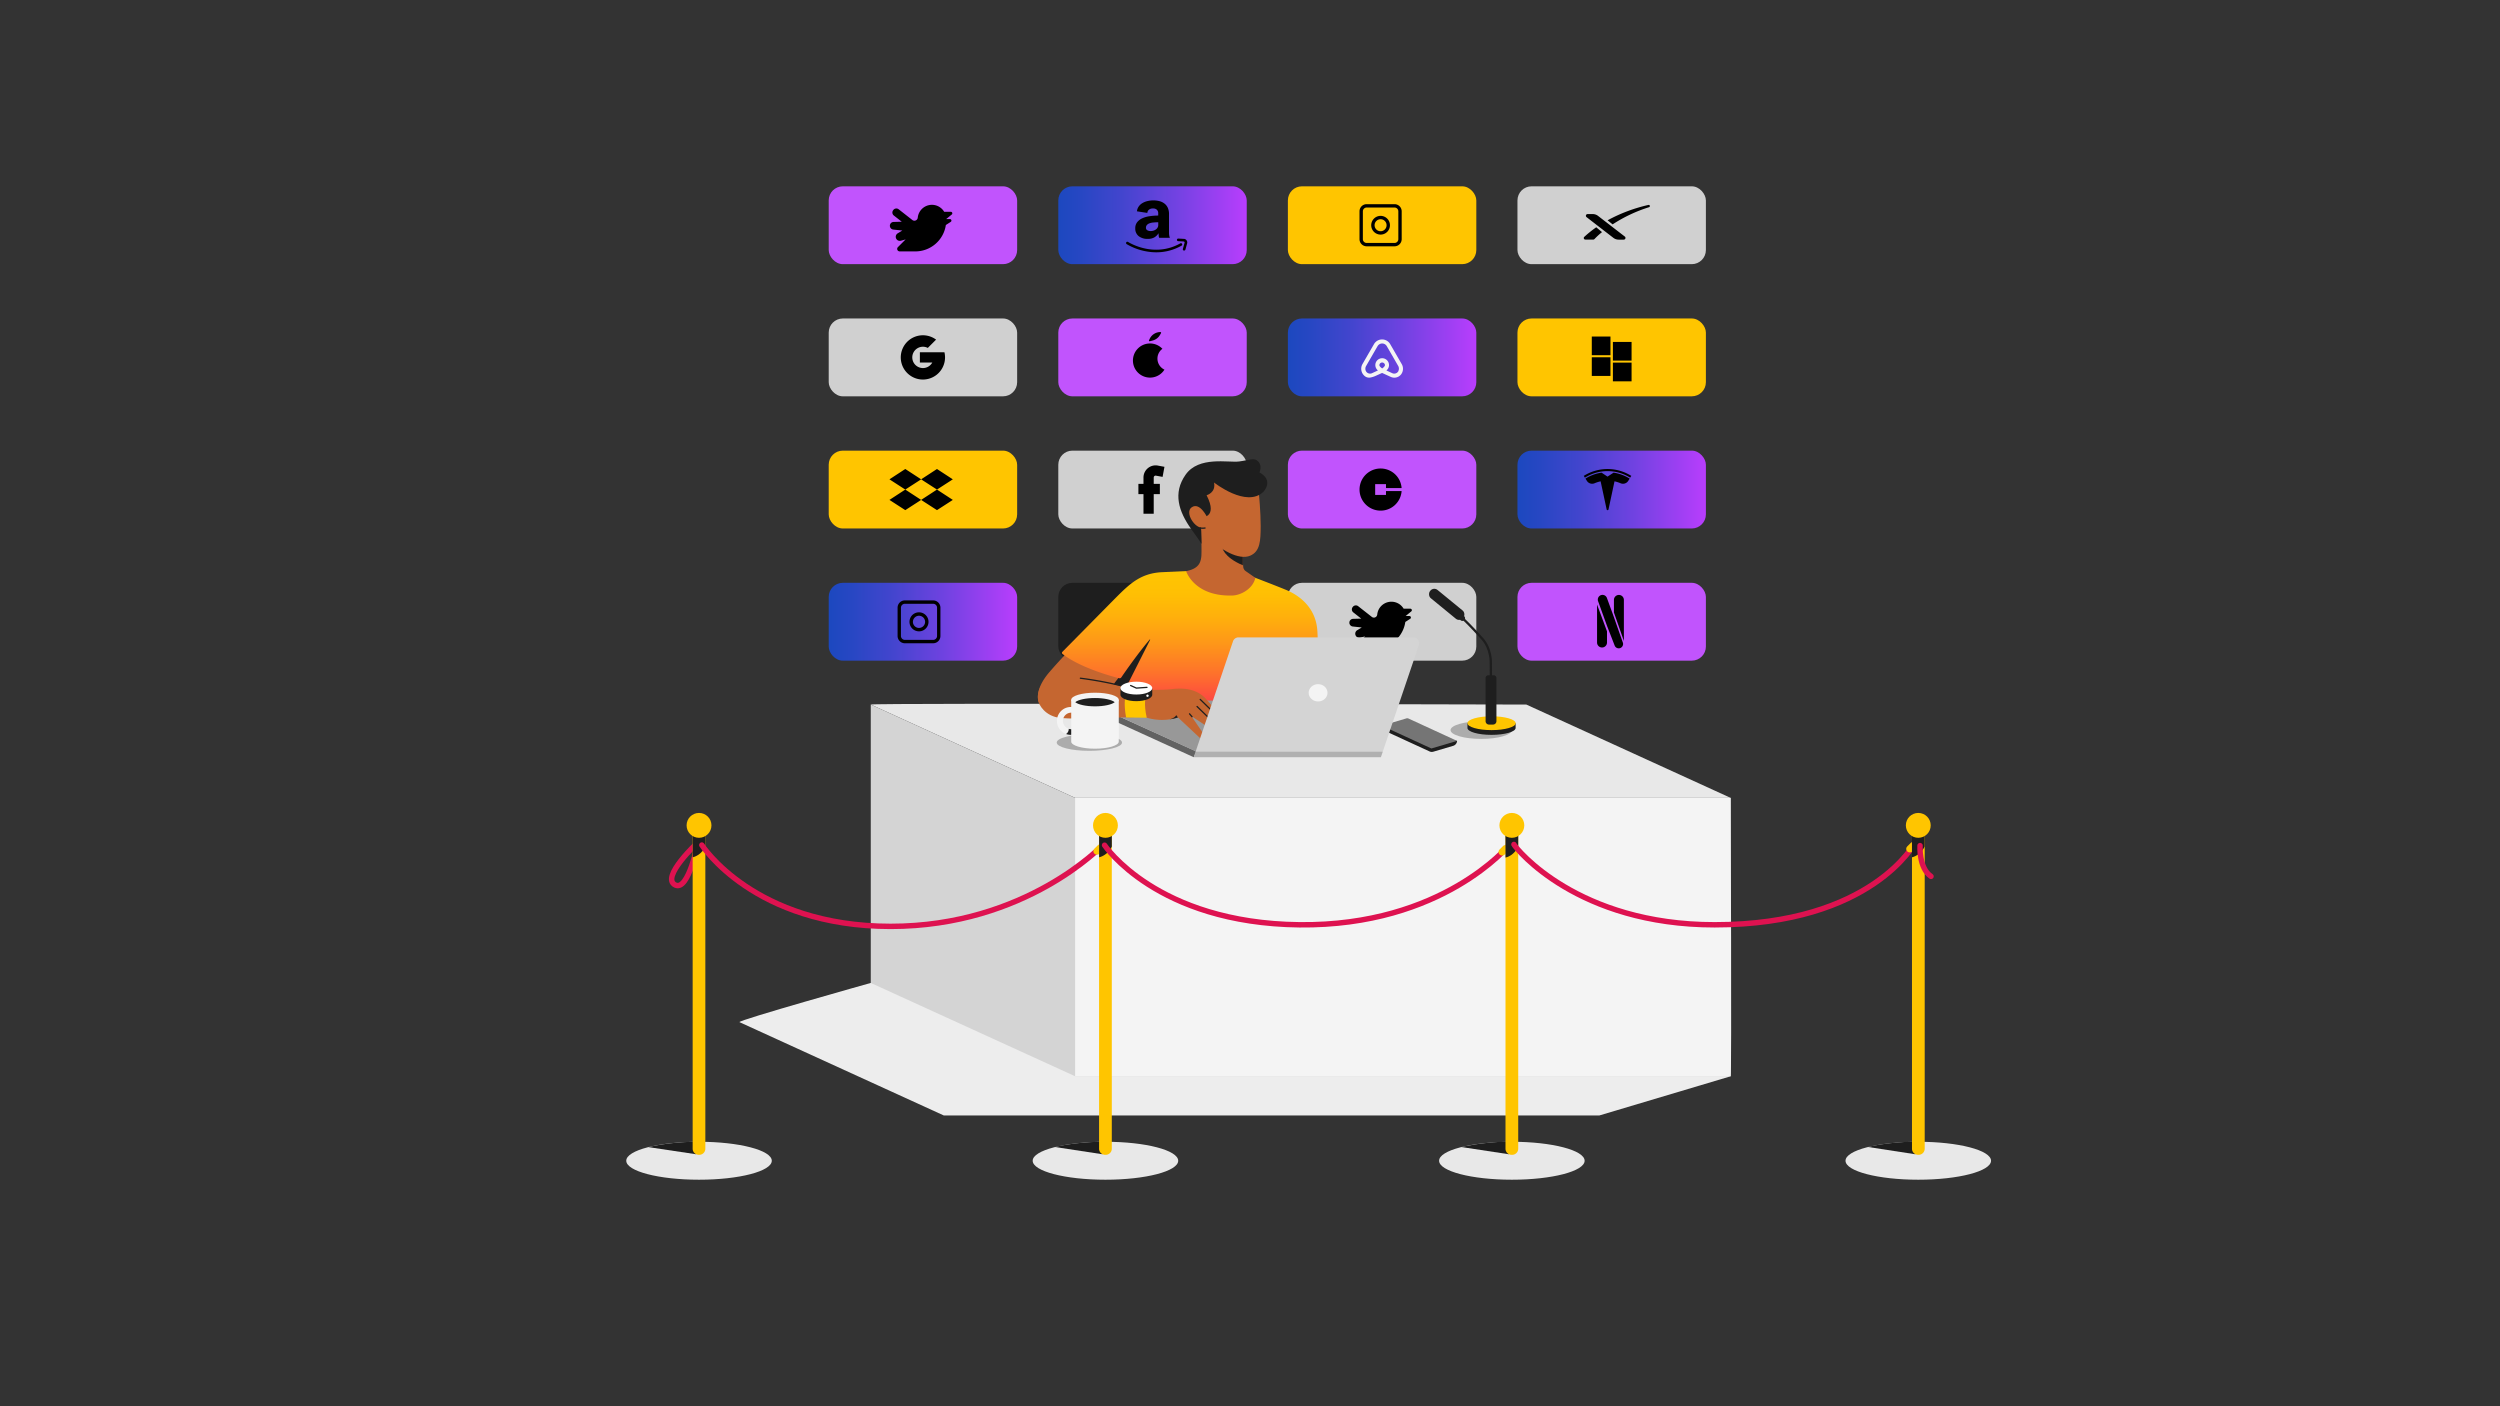 <svg xmlns="http://www.w3.org/2000/svg" xmlns:xlink="http://www.w3.org/1999/xlink" viewBox="0 0 1920 1080"><rect x="0" y="0" width="1920" height="1080" fill="#333333" stroke="none"/><style>.B{fill:#1e1e1e}.C{fill:#ffc500}.D{fill:none}.E{stroke-linecap:round}.F{fill:#f4f4f4}.G{stroke:#1e1e1e}.H{stroke-linejoin:round}.I{fill:#e8e8e8}.J{fill:#c56630}.K{stroke:#de1250}.L{stroke-miterlimit:10}.M{stroke-width:4.174}.N{fill:#c154fd}.O{fill:#d0d0d0}</style><defs><linearGradient id="A" x1="636.45" y1="477.49" x2="781.17" y2="477.49" gradientUnits="userSpaceOnUse"><stop offset="0" stop-color="#1c48bf"/><stop offset=".12" stop-color="#2747c3"/><stop offset=".34" stop-color="#4345ce"/><stop offset=".62" stop-color="#7142e1"/><stop offset=".96" stop-color="#b13efa"/><stop offset="1" stop-color="#b93dfd"/></linearGradient><linearGradient id="B" x1="812.77" y1="172.98" x2="957.49" y2="172.98" xlink:href="#A"/><linearGradient id="C" x1="989.09" y1="274.49" x2="1133.81" y2="274.49" xlink:href="#A"/><linearGradient id="D" x1="1165.41" y1="375.99" x2="1310.13" y2="375.99" xlink:href="#A"/><linearGradient id="E" x1="913.77" y1="438.61" x2="913.77" y2="550.87" gradientUnits="userSpaceOnUse"><stop offset=".03" stop-color="#ffc401"/><stop offset=".16" stop-color="#ffbf04"/><stop offset=".32" stop-color="#ffaf0c"/><stop offset=".5" stop-color="#fe9619"/><stop offset=".7" stop-color="#fe722b"/><stop offset=".9" stop-color="#fd4543"/><stop offset="1" stop-color="#fd2b50"/></linearGradient><path id="F" d="M849.18 886.9h-.41a4.68 4.68 0 01-4.68-4.68V637.91h9.77v244.31a4.68 4.68 0 01-4.68 4.68z"/></defs><rect x="636.45" y="143.09" width="144.72" height="59.79" rx="10.84" class="N"/><rect x="636.45" y="244.59" width="144.72" height="59.79" rx="10.84" class="O"/><rect x="636.45" y="346.09" width="144.72" height="59.79" rx="10.84" class="C"/><rect x="636.45" y="447.6" width="144.72" height="59.79" rx="10.84" fill="url(#A)"/><rect x="812.77" y="143.09" width="144.72" height="59.79" rx="10.84" fill="url(#B)"/><rect x="812.77" y="244.59" width="144.72" height="59.79" rx="10.84" class="N"/><rect x="812.77" y="346.09" width="144.72" height="59.79" rx="10.84" class="O"/><rect x="812.77" y="447.6" width="144.72" height="59.79" rx="10.84" class="B"/><rect x="989.09" y="143.09" width="144.72" height="59.79" rx="10.84" class="C"/><rect x="989.09" y="244.59" width="144.72" height="59.79" rx="10.84" fill="url(#C)"/><rect x="989.09" y="346.09" width="144.72" height="59.79" rx="10.84" class="N"/><g class="O"><rect x="989.09" y="447.6" width="144.72" height="59.79" rx="10.84"/><rect x="1165.41" y="143.09" width="144.72" height="59.79" rx="10.84"/></g><rect x="1165.41" y="244.59" width="144.72" height="59.79" rx="10.84" class="C"/><rect x="1165.41" y="346.09" width="144.72" height="59.79" rx="10.84" fill="url(#D)"/><rect x="1165.41" y="447.6" width="144.72" height="59.79" rx="10.84" class="N"/><path d="M708.81 266.29a8.11 8.11 0 013.74.91l6.36-6.37a17 17 0 106.88 13.66 17.15 17.15 0 00-.46-3.95h-18.87v7.89H716a8.19 8.19 0 11-7.18-12.14zm172.75 93.28a9.32 9.32 0 00-3.37 7.18v4.87h-3.9v7.87h3.9v15.08h7.87v-15.08h4.72v-7.87h-4.72v-4.87a1.46 1.46 0 011.73-1.44l5.08.94 1.43-7.74-5.07-.94a9.28 9.28 0 00-7.67 2zm3.71-98.06a9 9 0 005.56-4.24l.83-1.43a.55.55 0 00-.47-.82 9.11 9.11 0 00-8.24 5.23l-.5 1.08a.54.54 0 00.63.76zm3.65 13.89a9.31 9.31 0 013.81-7.52 13.11 13.11 0 101.57 16 9.33 9.33 0 01-5.38-8.48zm17.56-88.5c-20.48 11.52-39.91-.94-40.1-1.07a1 1 0 10-1.1 1.67 45.59 45.59 0 0022.72 6.28 39.15 39.15 0 0019.46-5.14 1.003 1.003 0 00-1-1.74zm2.62-3.45l-4.16-.23a1 1 0 00-1.06.95 1 1 0 001 1.05l4.16.23a.78.78 0 01.71 1l-1.31 4.74a1 1 0 00.69 1.23 1.26 1.26 0 00.27 0 1 1 0 001-.74l1.31-4.74a2.77 2.77 0 00-2.52-3.51zm-26.22-17.4a20.09 20.09 0 00-5.64 1.61 10.54 10.54 0 00-3.9 3 7.42 7.42 0 00-1.46 4.69 7.34 7.34 0 002.55 5.95 10.66 10.66 0 007.07 2.15 9.77 9.77 0 005.1-1.18 9.48 9.48 0 003.17-3.16 16.69 16.69 0 00.14 2.19 3.2 3.2 0 00.38 1.32h8.16a7.77 7.77 0 01-.47-1.7 12.51 12.51 0 01-.18-2.23v-14.23a11.47 11.47 0 00-.91-4.81 8.55 8.55 0 00-2.55-3.28 10.45 10.45 0 00-3.84-1.88 18.33 18.33 0 00-4.72-.59 19 19 0 00-4.66.56 13.72 13.72 0 00-3.9 1.61 8.94 8.94 0 00-2.76 2.64 7.92 7.92 0 00-1.29 3.58l8 1.23a3.25 3.25 0 011.06-2.34 4.45 4.45 0 013.28-1.06 3.94 3.94 0 013 1 3.62 3.62 0 011 2.61v1.82a44.78 44.78 0 00-6.63.5zm6.65 6.74a3.77 3.77 0 01-.5 2 4.61 4.61 0 01-1.32 1.43 6.33 6.33 0 01-1.84.91 7 7 0 01-2.14.32 5 5 0 01-2.58-.61 2.05 2.05 0 01-1.06-1.91 3.12 3.12 0 01.67-2.05 4.65 4.65 0 011.91-1.32 10.75 10.75 0 013-.67 38.13 38.13 0 013.87-.18zm332.96 85.68h14.35v14.35h-14.35zm16.21 4.13h14.35v14.35h-14.35zm-16.21 11.77h14.35v14.35h-14.35zm16.21 4.13h14.35v14.35h-14.35zm-22.37 86.98l.86 1.36a32.65 32.65 0 0134.79 0l.85-1.36a34.23 34.23 0 00-36.5 0zm18.25.57L1230 363a31.9 31.9 0 00-12.36 4.57l1.08 1.71a4.75 4.75 0 005.88 1.87 25.52 25.52 0 014.68-1.49l4.62 21.58a.73.73 0 001.43 0l4.61-21.58a25.52 25.52 0 014.68 1.49 4.75 4.75 0 005.88-1.87l1.08-1.71a31.84 31.84 0 00-12.36-4.57zm4.47-183.4a6.6 6.6 0 004 1.39h4a1.32 1.32 0 00.81-2.36l-20.58-15.89a6.61 6.61 0 00-4-1.38h-4a1.31 1.31 0 00-.8 2.35zm26.95-25.26a122 122 0 00-31.38 11.8l3.87 3.13a112.48 112.48 0 0128-13.2.9.9 0 00-.49-1.73zM1217.54 184h6.12a1.2 1.2 0 00.87-.38 61.55 61.55 0 015.81-5.36l-4.42-3.71a87.85 87.85 0 00-9.2 7.37 1.2 1.2 0 00.82 2.08zm-141.1 190.85a16.18 16.18 0 100 2.28h-12v3h-8.31v-8.3h8.31v3zm150.1 118.61a3.82 3.82 0 107.64 0v-8.57l-7.64-20.6zm16.78-36.55a3.82 3.82 0 00-3.82 3.82v9.67l7.64 21.87v-31.54a3.82 3.82 0 00-3.82-3.82zM1239.5 474l-5.32-14.57a3.61 3.61 0 10-6.81 2.38l6.81 18.85 5.88 15.13a3.35 3.35 0 006.35-2.11zm-189.9-284.83h21.4a5.51 5.51 0 005.5-5.5V162.3a5.5 5.5 0 00-5.5-5.5h-21.4a5.5 5.5 0 00-5.5 5.5v21.37a5.51 5.51 0 005.5 5.5zm-2.92-26.87a2.92 2.92 0 012.92-2.92h21.4a2.92 2.92 0 012.92 2.92v21.37a2.92 2.92 0 01-2.92 2.92h-21.4a2.92 2.92 0 01-2.92-2.92zm13.6 17.87a7.19 7.19 0 10-7.18-7.19 7.2 7.2 0 007.18 7.19zm0-11.8a4.61 4.61 0 11-4.6 4.61 4.62 4.62 0 014.6-4.61zM716.66 461.11h-21.73a5.6 5.6 0 00-5.59 5.6v21.72a5.6 5.6 0 005.59 5.6h21.73a5.6 5.6 0 005.59-5.6v-21.72a5.6 5.6 0 00-5.59-5.6zm3 27.32a3 3 0 01-3 3h-21.73a3 3 0 01-3-3v-21.72a3 3 0 013-3h21.73a3 3 0 013 3zm-13.86-18.17a7.31 7.31 0 107.3 7.31 7.32 7.32 0 00-7.3-7.31zm0 12a4.68 4.68 0 114.68-4.68 4.69 4.69 0 01-4.68 4.67zm-10.54-122.07l-12.16 7.94 12.16 7.86 12.17-7.86-12.17-7.94zm24.34 0l-12.17 7.94 12.17 7.86 12.16-7.86-12.16-7.94zm-36.5 23.74l12.16 7.86 12.17-7.86-12.17-7.94-12.16 7.94zm36.5 7.86l12.16-7.86-12.16-7.94-12.17 7.94 12.17 7.86zm-33.55-215.48l6.92.75-3.49 2.11a3.13 3.13 0 002.47 5.7l3.57-1-5.91 5.91a1.93 1.93 0 001.36 3.3h12a23.69 23.69 0 0023.44-20.27l3.75-2.42a1.16 1.16 0 00-.63-2.14h-2.87l4.3-3.52a1.17 1.17 0 00-.73-2.07h-5.1a10.94 10.94 0 00-20.29 4.48 2.63 2.63 0 01-1 1.83 2.57 2.57 0 01-3.15 0l-10.49-8.23a2.91 2.91 0 00-4.09.49l-.14.19a2.91 2.91 0 00.49 4.09l6.08 4.77-6.28.18a2.9 2.9 0 00-2.83 2.81v.06a2.92 2.92 0 002.62 2.98zm397.04 291.17H1078a10.93 10.93 0 00-20.28 4.48 2.61 2.61 0 01-1 1.83 2.57 2.57 0 01-3.14 0l-10.49-8.23a2.9 2.9 0 00-4.09.49l-.15.19a2.91 2.91 0 00.49 4.08l6.09 4.78-6.28.17a2.92 2.92 0 00-2.83 2.82v.06a2.92 2.92 0 002.6 3l6.92.75-3.49 2.1a3.14 3.14 0 002.47 5.71l3.57-1-5.92 5.92a1.93 1.93 0 001.37 3.3h12a23.7 23.7 0 0023.45-20.27l3.75-2.42a1.16 1.16 0 00-.63-2.14h-2.87l4.3-3.53a1.16 1.16 0 00-.75-2.09z"/><path d="M668.75 541.1l156.93 71.67h503.45l-156.92-71.67s-504.81-1.36-503.46 0z" class="I"/><ellipse cx="1137.56" cy="560.73" rx="23.54" ry="6.75" opacity=".3" class="B"/><path d="M567.91 785l156.93 71.68h503.45l100.84-30.09-660.38-71.7S566.56 783.61 567.91 785z" fill="#ededed"/><path d="M1329.13 826.56H825.68l-156.93-71.67V541.1l156.93 71.67h503.45v213.79z" fill="#d4d4d4"/><path d="M1329.13 826.56c.92 0 0-213.79 0-213.79H825.68v213.79z" class="F"/><path d="M797.85 539.47s-4.48-8.69 8.14-23.35c11-12.76 28.56-30.66 32.93-35.08l1-1 36.25 19.55-29 36.25c0 .14-13.17 12.48-39 8a13.32 13.32 0 01-10.32-4.37z" class="J"/><path d="M1007.85 550.87s6.24-54.43 3.39-70.58-15.61-24-23.62-27.29-23.48-9.23-23.48-9.23l-52.81-5.16-18.59.82c-16.78.71-25.25 9.09-36.11 19.95l-40.8 41.33a1 1 0 00.08 1.43c14.42 11.54 43 18.6 43 18.6l-3.4 4.34 50.77 14.39z" fill="url(#E)"/><path d="M861.21 520.17c2.5-3.66 12.23-17.76 21.76-29a.2.2 0 01.33.22l-18.39 36.41-9.37-2.72 3.33-4.36.64.15a1.58 1.58 0 001.7-.7z" class="B"/><path d="M922.47 407.12s.56 17.3.13 20.5c-.54 4.07-1.63 9.09-11.67 11 0 0 6.18 19.72 35.7 18.73 6.11-.2 15.47-4.88 17.51-13.57l-7.57-5.25a4.39 4.39 0 01-1.76-3.15c-.15-1.59-.31-4.16-.31-7.75 0 0 .79-19-9.93-27.68a14.67 14.67 0 00-18.4 0c-2.17 1.77-3.81 4.11-3.7 7.17z" class="J"/><path d="M938.62 420.15s.58 7.49 15.88 14v-9.25z" class="B"/><path d="M918.97 577.17l-86.22-39.09v5.11l84.03 38.36" fill="#626262"/><path d="M832.75 538.08h103.09v39.4l-17.31-.34-85.78-39.06z" fill="#989898"/><path d="M966.75 377.9s1.51 15.76 1.46 26.1c-.05 11.36-.4 19.54-8.14 22.8-8.41 3.54-22.81-4.07-33.94-15.75s-14.12-27.42-4.34-41 29.55-8.11 34.75-3.26c4.07 3.81 9.12 6.76 10.21 11.11z" class="J"/><path d="M922.19 397.34s13.71 1 4.48-17c0 0 7.33-1.9 5.71-9.78 0 0 25 19.82 38 7.06 0 0 8.28-8.55-3.12-14.8 0 0 2.31-4.88-.81-8.28s-6.52-1.22-14.8-.13-30.95-4.35-41.13 10.18c-9.85 14.05-5.43 28.1 4.48 41.95 0 0 7.47 10.31 7.74 11.13z" class="B"/><path d="M927.22 397.48s-5.7-12.22-12-7.87c-5.83 4.05 3 17.1 8.69 15.47s3.31-7.6 3.31-7.6z" class="J"/><path d="M1116 572.81l-15.18 4.49a4.15 4.15 0 01-2.94-.21l-34.21-15.73a4.19 4.19 0 01-2.43-3.8v-.24L1119 569v.36a4.19 4.19 0 01-3 3.45z" class="B"/><path d="M1081.74 551.84L1119 569l-19.7 5.83-38.07-17.51 18.88-5.59a2.24 2.24 0 011.63.11z" fill="#757575"/><path d="M921.79 405.52a13.08 13.08 0 003.66 0" class="D E G H"/><g class="J"><path d="M904.68 551a40.62 40.62 0 01-29.93-2.14v-19s18.12.21 24.23-.51 18.23-1.93 26.78 6.93l5.19 5.9-5.4 14.76L915 550l8.65 12.63-1.65 4.57z"/><path d="M797.37 538.18s-5.93-25.56 37.88-16.9c9.3 1.84 37.06 8.15 37.06 8.15s12 .81 11.81 11c-.21 11.81-18.33 10.39-18.33 10.39s-38.89 1.83-51.11.61-16.9-10.43-17.31-13.25z"/></g><path d="M829.75 520.87a289.39 289.39 0 0133.8 6.38" class="D E G H"/><path d="M880 534.72s-1.83 5.8.72 16.49l-15.88-.2c-1.94-10.49-.62-15.78-.62-15.78z" class="C"/><path d="M927.9 550.91l-8.56-8.32m2.45-5.43l8.04 7.84" class="D E G H"/><path d="M884.93 533.57c0 2.73-5.47 4.93-12.22 4.93s-12.21-2.2-12.21-4.93v-5.11h24.43z" class="B"/><g fill="#fff"><ellipse cx="872.71" cy="528.46" rx="12.22" ry="4.93"/><circle cx="881.27" cy="534.31" r=".92"/></g><path d="M880.86 527.9l-8.14.56-4.38-1.99" class="D E G H"/><path d="M903.33 549.18l1.35 1.83a37.4 37.4 0 01-6.58 1.49s4.21-.95 5.23-3.32z" class="B"/><path d="M915.47 550.47l-1.9-2.24" class="D E G H"/><path d="M916.78 581.55l30.15-89a4.48 4.48 0 014.25-3.05h134.25a4.49 4.49 0 014.26 5.93l-29.17 86.1z" fill="#d4d4d4"/><ellipse cx="1012.29" cy="532.07" rx="7.24" ry="6.65" class="F"/><g class="B"><path d="M1061.96 577.35l-143.63-.07-1.55 4.27h143.74l1.44-4.2z" opacity=".2"/><ellipse cx="836.63" cy="570.29" rx="25.08" ry="6.35" opacity=".3"/></g><path d="M822.42 564.37a10.7 10.7 0 110-21.4 2.19 2.19 0 110 4.37 6.33 6.33 0 000 12.65 2.19 2.19 0 110 4.38z" class="F"/><path d="M820.79 559.77a6.42 6.42 0 001.59.22 2.19 2.19 0 110 4.38 10.72 10.72 0 01-3.68-.66 3.24 3.24 0 001.38-1.41 4.19 4.19 0 00.68-1.93 2.7 2.7 0 000-.57" class="B"/><g class="F"><ellipse cx="840.95" cy="537.45" rx="18.26" ry="5.45"/><path d="M822.69 537.45v32.1c0 3 8.18 5.45 18.26 5.45s18.26-2.44 18.26-5.45v-32.1z"/></g><path d="M825.8 539.27c2.21 1.86 8.16 3.2 15.15 3.2s12.94-1.34 15.15-3.2c-2.21-1.86-8.16-3.19-15.15-3.19s-12.95 1.33-15.15 3.19z" class="B"/><ellipse cx="536.85" cy="891.45" rx="55.88" ry="14.57" class="I"/><path d="M534.65 886.48L498.07 881s13.73-3.79 35.67-4.16z" class="B"/><path d="M536.17 646.71s-29.42 27.27-17.51 33c10.18 4.87 17.51-33 17.51-33z" class="D K L M"/><path d="M537.05 886.9h-.41a4.68 4.68 0 01-4.68-4.68V637.91h9.74v244.31a4.68 4.68 0 01-4.65 4.68z" class="C"/><path d="M541.74 637.91v12.21s-2.74 6.59-9.75 8.29v-20.5z" class="B"/><circle cx="536.85" cy="633.88" r="9.55" class="C"/><path d="M1164 559.07c0 2.93-8.29 5.31-18.51 5.31S1127 562 1127 559.07v-3.65h37z" class="B"/><ellipse cx="1145.52" cy="555.42" rx="18.52" ry="5.31" class="C"/><path d="M846.78 649.11s-58.9 62.35-162.78 62.35c-105.07 0-145-62.46-145-62.46" class="D E K L M"/><rect x="839.21" y="649.67" width="9.16" height="5.48" rx="2.63" transform="rotate(135 843.79 652.407)" class="C"/><ellipse cx="848.98" cy="891.45" rx="55.88" ry="14.57" class="I"/><path d="M846.78 886.48l-36.51-5.56s13.57-3.75 35.63-4.07z" class="B"/><use xlink:href="#F" class="C"/><path d="M853.87 637.91v12.21s-2.73 6.59-9.75 8.29v-20.5z" class="B"/><circle cx="848.98" cy="633.88" r="9.55" class="C"/><ellipse cx="1473.24" cy="891.45" rx="55.88" ry="14.57" class="I"/><path d="M1471 886.48l-36.31-5.58s12.75-3.61 35.37-4.14z" class="B"/><path d="M1158.91 649.11s-51 62.35-160.93 61.13-149.68-61.13-149.68-61.13" class="D E K L M"/><rect x="1150.33" y="650.32" width="9.16" height="5.48" rx="2.63" transform="rotate(135 1154.918 653.058)" class="C"/><ellipse cx="1161.11" cy="891.45" rx="55.88" ry="14.57" class="I"/><path d="M1158.91 886.48l-36.54-5.55s14.31-3.69 35.67-4.22z" class="B"/><use xlink:href="#F" x="312.13" class="C"/><path d="M1166 637.91v12.21s-2.75 6.8-9.76 8.5l-.06-20.77zm-22.94-119.32h4.08a2.12 2.12 0 012.12 2.12v33.16a2.6 2.6 0 01-2.6 2.6h-3.12a2.6 2.6 0 01-2.6-2.6v-33.16a2.12 2.12 0 012.12-2.12z" class="B"/><path d="M1145 519.25l-.06-10.76s.24-10.34-6.48-17.84c-8.9-9.94-13.85-14.56-13.85-14.56" stroke-width="1.783" class="D E G H"/><g class="B"><rect x="1094.63" y="460.1" width="32.72" height="8.18" rx="3.87" transform="rotate(39.33 1111.095 464.283)"/><circle cx="1123.16" cy="474.85" r="2.05"/></g><circle cx="1161.11" cy="633.88" r="9.55" class="C"/><path d="M1471 646.83s-33 63.41-154.19 63.41c-105.07 0-152-57.89-154.11-61.71" class="D E K L M"/><g class="C"><rect x="1463.45" y="647.91" width="9.16" height="5.48" rx="2.63" transform="rotate(135 1468.032 650.654)"/><use xlink:href="#F" x="624.31"/></g><path d="M1478.13 637.91v12.21s-2.73 6.59-9.74 8.29v-20.5z" class="B"/><circle cx="1473.24" cy="633.88" r="9.55" class="C"/><path d="M1474.59 649.43s-1.09 17.1 8.42 23.62" class="D E K L M"/><path d="M1076.51 279.59l-8.84-15.31a7.18 7.18 0 00-12.44 0l-8.84 15.31a7.23 7.23 0 001.57 9.11 5.29 5.29 0 004.7 1.2l.36-.08a18.46 18.46 0 003.61-1.21l4.82-2.2 6.56 3a6.59 6.59 0 008-1.84c.1-.12.18-.24.27-.37a7.13 7.13 0 00.23-7.61zm-15 3.37s-2.15-1.38-2.15-2.56a2.15 2.15 0 014.29 0c-.04 1.18-2.18 2.6-2.18 2.6zm12.55 1.86c0 .11-.1.22-.16.33a3.63 3.63 0 01-4.7 1.43l-4.44-2.07a5.22 5.22 0 002-4.17 5.25 5.25 0 00-10.5.06 5.22 5.22 0 002 4.1l-4.47 2.08a3.61 3.61 0 01-4.69-1.43l-.17-.33a4.18 4.18 0 01.27-3.78l8.78-15.21a4.08 4.08 0 017.06 0l8.78 15.21a4.18 4.18 0 01.18 3.78z" class="F"/></svg>